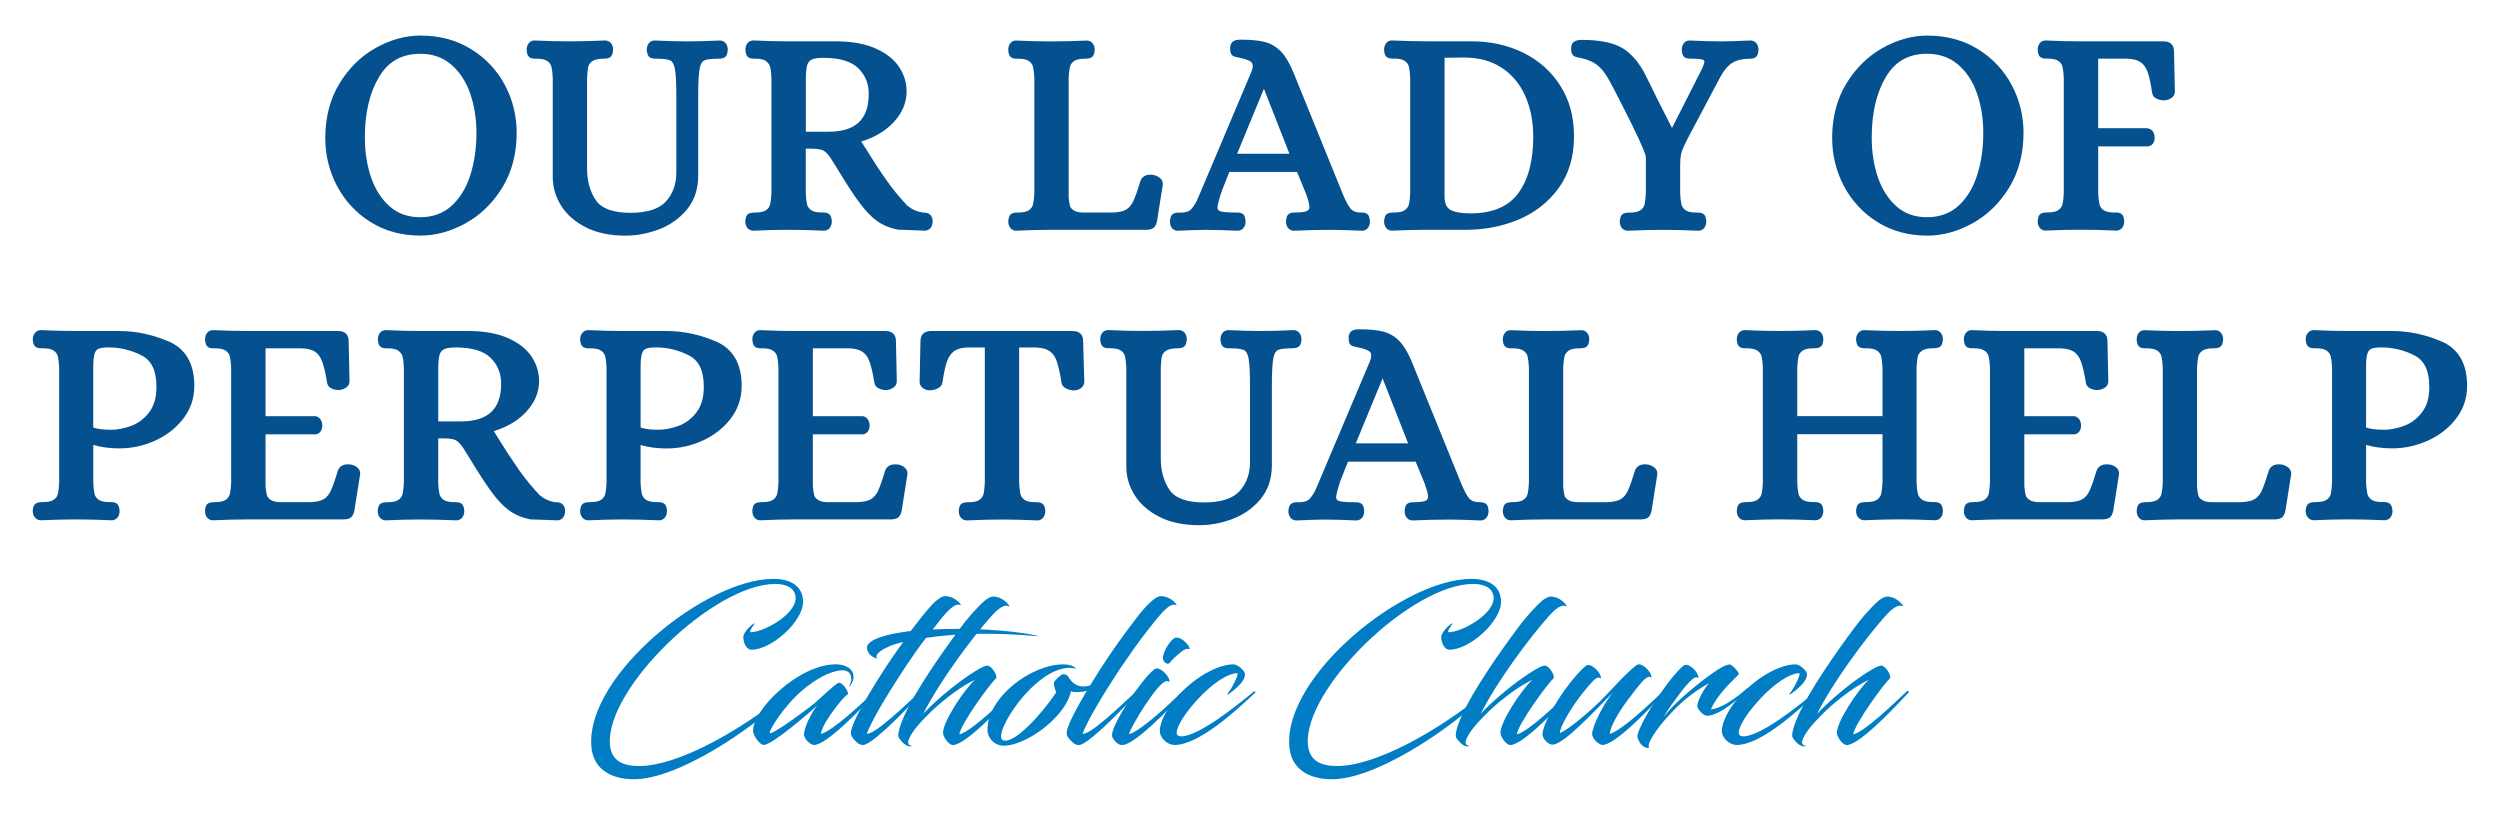 <?xml version="1.0" encoding="UTF-8"?>
<svg id="Layer_1" data-name="Layer 1" xmlns="http://www.w3.org/2000/svg" viewBox="0 0 658 214.48">
  <defs>
    <style>
      .cls-1 {
        fill: #055190;
      }

      .cls-2 {
        fill: #007dc4;
      }
    </style>
  </defs>
  <g>
    <path class="cls-1" d="M122.56,58.76c3.91-2.17,7.16-5.33,9.66-9.41,2.5-4.09,3.77-8.93,3.77-14.38,0-4.47-1.04-8.71-3.1-12.59-2.06-3.89-5.05-7.06-8.89-9.44-3.84-2.38-8.32-3.58-13.32-3.58-3.98,0-7.95,1.1-11.8,3.26-3.86,2.16-7.07,5.31-9.54,9.37-2.47,4.07-3.73,8.89-3.73,14.34,0,4.48,1.04,8.73,3.1,12.63,2.06,3.91,5.02,7.1,8.8,9.47,3.79,2.38,8.22,3.58,13.17,3.58,3.97,0,7.97-1.09,11.88-3.25ZM110.61,14.15c3.15,0,5.86.93,8.05,2.76,2.22,1.86,3.91,4.39,5.03,7.53,1.13,3.18,1.71,6.73,1.71,10.53,0,4.12-.56,7.93-1.68,11.32-1.09,3.33-2.77,6.02-4.97,7.98-2.16,1.92-4.9,2.9-8.15,2.9s-5.83-.94-7.97-2.79c-2.18-1.89-3.83-4.45-4.93-7.6-1.11-3.2-1.67-6.79-1.67-10.65,0-6.39,1.26-11.74,3.74-15.89,2.44-4.09,5.98-6.07,10.83-6.07Z"/>
    <path class="cls-1" d="M154.29,59.89c2.86,1.42,6.34,2.13,10.36,2.13,2.93,0,5.88-.55,8.76-1.65,2.93-1.1,5.41-2.86,7.37-5.21,1.99-2.39,2.99-5.41,2.99-8.98v-21.27c0-3.34.14-5.68.41-6.98.22-1.09.62-1.77,1.17-2.02.47-.21,1.54-.47,3.92-.47.69,0,1.2-.14,1.57-.42.42-.33.64-.91.71-1.93,0-.61-.16-1.15-.48-1.61-.26-.37-.76-.82-1.68-.82h0c-3.19.15-6.05.23-8.5.23s-5.27-.08-8.54-.23c-.89,0-1.39.44-1.65.82-.31.46-.47,1-.47,1.66.07.96.29,1.55.71,1.88.36.28.86.42,1.49.42h.46c2.17,0,3.16.28,3.61.52.54.29.93,1.04,1.14,2.21.25,1.37.37,3.79.37,7.19v20.05c0,3.04-.92,5.6-2.74,7.61-1.8,1.99-4.96,2.99-9.39,2.99s-7.53-1.1-9.02-3.26c-1.55-2.25-2.34-5.08-2.34-8.41v-23.76c.05-1.31.15-2.34.32-3.06.13-.57.49-1.05,1.09-1.45.63-.42,1.7-.64,3.16-.64.69,0,1.2-.14,1.57-.42.42-.33.64-.91.71-1.93,0-.61-.16-1.15-.48-1.61-.26-.37-.76-.82-1.68-.82h0c-3.18.15-6.38.23-9.49.23-2.76,0-5.77-.08-8.99-.23-.89,0-1.39.44-1.65.82-.31.46-.47,1-.47,1.66.06.95.26,1.52.63,1.85.35.31.86.46,1.57.46h.46c1.3,0,2.25.22,2.83.65.57.43.91.93,1.05,1.54.17.74.28,1.73.33,2.92v26c0,2.73.76,5.3,2.25,7.65,1.49,2.34,3.71,4.26,6.59,5.69h0Z"/>
    <path class="cls-1" d="M245,59.9c.31-.46.47-1,.47-1.61,0-.69-.18-1.25-.53-1.65-.35-.39-.83-.62-1.39-.67-.38-.02-.62-.04-.64-.03-1.5-.19-2.87-.81-4.12-1.83-2-2.1-3.88-4.39-5.57-6.81-1.71-2.44-3.65-5.42-5.77-8.85l-.76-1.21c3.48-1.07,6.31-2.74,8.41-4.96,2.34-2.47,3.52-5.24,3.52-8.22,0-2.27-.66-4.43-1.95-6.4-1.29-1.97-3.34-3.6-6.07-4.84-2.7-1.23-6.1-1.88-10.11-1.94h-13.11c-2.76,0-5.8-.08-9.07-.23-.89,0-1.39.44-1.65.82-.32.46-.48,1-.47,1.67.07.95.27,1.52.64,1.85.35.31.86.45,1.56.45h.46c1.29,0,2.24.23,2.81.68.58.46.93.97,1.06,1.56.17.71.28,1.72.32,2.96v30.16c-.05,1.22-.16,2.21-.33,2.95-.14.61-.48,1.12-1.05,1.54-.58.43-1.53.65-2.83.65-.87,0-1.46.11-1.84.33-.64.38-.78,1.25-.83,2.02,0,.61.16,1.16.48,1.61.26.37.76.82,1.68.82h0c3.31-.15,6.33-.23,8.96-.23,3.04,0,6.23.08,9.53.23.89,0,1.39-.44,1.65-.82.32-.46.48-1,.48-1.67-.07-.97-.29-1.55-.71-1.88-.37-.29-.86-.42-1.49-.42h-.46c-1.3,0-2.25-.22-2.83-.65-.57-.42-.91-.93-1.05-1.55-.17-.74-.28-1.73-.32-2.92v-11.67h1.46c1.97,0,2.86.29,3.27.54.61.37,1.28,1.1,1.96,2.15l1.37,2.2c2.64,4.36,4.73,7.57,6.21,9.51,1.47,1.99,2.98,3.55,4.47,4.62,1.53,1.1,3.39,1.88,5.52,2.3h.15c1.04.01,2.67.07,4.85.17l2.01.08c.89,0,1.39-.44,1.65-.82ZM228.65,24.75c0,6.67-3.47,9.92-10.6,9.92h-5.95v-13.88c0-1.69.13-2.94.38-3.73.22-.66.6-1.11,1.16-1.38.66-.31,1.68-.46,3.04-.46,4.29,0,7.4.93,9.23,2.75,1.85,1.85,2.75,4.07,2.75,6.79Z"/>
    <path class="cls-1" d="M270.87,55.29c-.58.43-1.53.65-2.83.65-.87,0-1.45.11-1.83.33-.65.39-.78,1.31-.83,2.02,0,.61.16,1.16.48,1.61h0c.37.54.91.82,1.6.82h0c3.36-.15,6.43-.23,9.11-.23h25c.88,0,1.51-.14,1.94-.43.48-.32.81-.89,1.01-1.81l1.53-9.64c.08-.72-.22-1.37-.83-1.82-.48-.37-1.02-.62-1.64-.75-2.2-.32-3.07.66-3.43,1.6-.75,2.5-1.39,4.31-1.9,5.38-.47.98-1.08,1.69-1.87,2.15-.81.47-2.05.73-3.66.77h-6.89c-1.46.05-2.53-.13-3.15-.53-.59-.38-.94-.76-1.05-1.15-.14-.55-.27-1.35-.36-2.29v-31.38c.05-1.22.16-2.21.33-2.95.14-.61.48-1.12,1.05-1.54.57-.43,1.52-.65,2.82-.65.81,0,1.38-.1,1.77-.32.7-.38.84-1.31.89-2.03,0-.61-.16-1.15-.48-1.61-.26-.37-.76-.82-1.68-.82h0c-3.24.15-6.43.23-9.49.23-2.71,0-5.75-.08-9.07-.23-.65,0-1.2.28-1.57.82-.32.46-.48,1-.47,1.66.06.95.26,1.52.64,1.85.35.31.86.45,1.56.45h.46c1.3,0,2.25.22,2.83.65.57.42.91.93,1.05,1.54.17.74.28,1.73.33,2.92v30.23c-.05,1.22-.16,2.21-.33,2.95-.14.61-.48,1.12-1.05,1.54Z"/>
    <path class="cls-1" d="M310.04,60.73h0c3.36-.15,5.76-.23,7.36-.23,2.26,0,4.97.08,8.31.23.89,0,1.39-.44,1.65-.82.32-.46.48-1,.48-1.67-.07-.95-.27-1.52-.64-1.85-.35-.31-.86-.45-1.56-.45h-.46c-2.53,0-3.62-.2-4.09-.37-.46-.17-.65-.46-.65-1.01,0-.27.11-1.09.88-3.51l.04-.14c.03-.12.11-.34.23-.67.16-.45.8-2.08,1.97-4.98h17.82l2.39,5.82c.72,2.04.87,2.94.87,3.33,0,.72-.32.96-.63,1.11-.42.19-1.33.42-3.34.42-.7,0-1.22.15-1.57.46-.37.33-.57.9-.63,1.9,0,.62.16,1.16.48,1.61.26.38.78.84,1.68.82,3.26-.15,6.43-.23,9.42-.23,2.28,0,5.09.08,8.39.23.9,0,1.39-.45,1.65-.82.32-.46.48-1,.48-1.67-.07-.95-.26-1.52-.64-1.85-.35-.31-.86-.45-1.56-.45h-.43c-1.19-.04-2.05-.44-2.62-1.22-.67-.9-1.38-2.31-2.12-4.18l-12.81-31.56c-1-2.42-2.1-4.25-3.28-5.46-1.22-1.24-2.66-2.08-4.28-2.49-1.55-.39-3.66-.59-6.25-.59-.86,0-1.5.13-1.96.42-.39.24-.85.76-.85,1.86,0,1,.19,1.58.61,1.9.22.17.63.37,1.9.59,1.18.24,2.1.54,2.75.91.48.27.69.68.69,1.33,0,.25-.07.72-.4,1.54l-13.34,31.56-.87,2.02c-.4.91-.93,1.74-1.58,2.46-.56.62-1.5.93-2.8.93h-.68c-.49,0-.93.11-1.31.34-.65.39-.78,1.31-.82,2.02,0,.62.16,1.16.48,1.61.26.37.76.82,1.68.82ZM325.61,40.46l7.05-17.1,6.72,17.1h-13.77Z"/>
    <path class="cls-1" d="M370.83,53.74c-.14.61-.48,1.12-1.05,1.54-.58.43-1.53.65-2.83.65-.87,0-1.45.11-1.83.33-.65.39-.78,1.31-.83,2.02,0,.62.16,1.16.48,1.61.37.53.91.82,1.6.82h0c3.37-.15,6.41-.23,9.04-.23h10.52c4.86,0,9.48-.9,13.75-2.69,4.3-1.8,7.84-4.57,10.53-8.25,2.7-3.7,4.07-8.27,4.07-13.6s-1.21-9.6-3.59-13.36c-2.38-3.76-5.66-6.68-9.76-8.7-4.08-2-8.67-3.01-13.63-3.01h-11.89c-2.71,0-5.75-.08-9.07-.23-.66,0-1.2.28-1.57.82-.32.46-.48,1-.48,1.66.07.95.26,1.52.64,1.85.35.31.86.45,1.57.45h.46c1.3,0,2.25.22,2.83.65.57.42.91.93,1.05,1.54.17.74.28,1.73.33,2.92v30.23c-.05,1.22-.16,2.21-.33,2.95ZM380.21,51.74V15.21l5.19-.07c3.75,0,7.02.88,9.73,2.62,2.71,1.74,4.81,4.21,6.24,7.34,1.45,3.17,2.18,6.82,2.18,10.85,0,6.41-1.35,11.45-4,14.99-2.6,3.47-6.8,5.22-12.47,5.22-2.54,0-4.37-.33-5.44-.99-.96-.59-1.43-1.72-1.43-3.44Z"/>
    <path class="cls-1" d="M462.2,14.99c.37-.33.56-.9.63-1.9,0-.61-.16-1.15-.48-1.61-.26-.37-.76-.82-1.68-.82h0c-3.19.15-5.77.23-7.67.23-2.25,0-5.04-.08-8.31-.23-.65,0-1.2.28-1.57.82-.32.46-.48,1-.48,1.66.07.95.26,1.52.64,1.85.35.3.86.45,1.56.45h.46c1.67,0,2.47.15,2.86.27.4.13.43.3.43.5,0,.16-.06.66-.61,1.87l-7.91,15.61c-.82-1.57-2.11-4.12-3.85-7.6-1.57-3.24-2.75-5.62-3.61-7.29-1.85-3.22-4.01-5.44-6.43-6.59-2.38-1.14-5.69-1.71-9.85-1.71-.86,0-1.5.14-1.95.42-.39.24-.86.76-.86,1.86,0,.64.09,1.12.29,1.47.24.44.69.72,1.32.83.38.07.68.13.91.19,1.66.33,3.07.92,4.2,1.74,1.12.82,2.18,2.11,3.14,3.84,1.57,2.85,3.63,6.85,6.12,11.9,3.33,6.77,3.69,8.23,3.69,8.55v9.5c-.05,1.22-.16,2.21-.32,2.95-.14.62-.48,1.12-1.05,1.55-.58.43-1.53.65-2.83.65-.8,0-1.37.1-1.78.32-.7.38-.84,1.31-.89,2.03,0,.62.16,1.16.48,1.61.26.37.76.82,1.68.82h0c3.31-.15,6.48-.23,9.42-.23,2.79,0,5.85.08,9.15.23.66,0,1.2-.28,1.57-.82.31-.46.47-1,.47-1.66-.07-.95-.26-1.52-.64-1.85-.35-.31-.86-.45-1.56-.45h-.46c-1.3,0-2.25-.22-2.83-.65-.57-.42-.91-.93-1.05-1.54-.17-.74-.28-1.73-.33-2.92v-7.4c0-1.06.07-1.97.21-2.71.14-.72.43-1.53.86-2.41.45-.93.76-1.55.9-1.84l8.61-16.23c.94-1.75,2.01-3,3.17-3.72,1.14-.71,2.7-1.07,4.63-1.07.7,0,1.21-.15,1.57-.46Z"/>
    <path class="cls-1" d="M494.12,58.44c3.79,2.38,8.22,3.58,13.17,3.58,3.97,0,7.97-1.09,11.88-3.25,3.91-2.16,7.16-5.33,9.65-9.41,2.5-4.09,3.77-8.93,3.77-14.38,0-4.47-1.04-8.71-3.1-12.59-2.07-3.89-5.05-7.06-8.88-9.44-3.84-2.38-8.32-3.58-13.32-3.58-3.98,0-7.95,1.1-11.8,3.26-3.86,2.16-7.06,5.31-9.54,9.37-2.48,4.07-3.73,8.89-3.73,14.34,0,4.47,1.04,8.72,3.1,12.63,2.06,3.91,5.02,7.1,8.8,9.47ZM492.64,36.11c0-6.39,1.26-11.74,3.74-15.89,2.44-4.09,5.98-6.07,10.83-6.07,3.15,0,5.86.93,8.05,2.76,2.22,1.86,3.91,4.39,5.03,7.53,1.13,3.18,1.71,6.73,1.71,10.53,0,4.12-.56,7.92-1.68,11.32-1.09,3.33-2.77,6.02-4.97,7.98-2.16,1.92-4.9,2.9-8.15,2.9s-5.83-.94-7.97-2.79c-2.17-1.89-3.83-4.45-4.93-7.6-1.11-3.21-1.67-6.8-1.67-10.65Z"/>
    <path class="cls-1" d="M556.92,55.94h-.46c-1.3,0-2.25-.22-2.83-.65-.57-.42-.91-.93-1.05-1.55-.17-.74-.28-1.73-.33-2.92v-12.28h12.89c.65,0,1.2-.28,1.54-.79.29-.43.43-.93.43-1.49,0-.6-.14-1.13-.42-1.58-.32-.52-.83-.84-1.56-.93h-12.89V15.44h7.53c1.57.05,2.79.35,3.6.9.8.54,1.42,1.4,1.85,2.53.46,1.25.87,3.11,1.21,5.5.06.5.32,1.19,1.23,1.62,1.06.5,2.44.67,3.73-.11.86-.53,1.04-1.24,1.04-1.76l-.23-10.66c0-1.64-1-2.58-2.74-2.58h-22.03c-2.76,0-5.8-.08-9.07-.23-.65,0-1.2.28-1.57.82-.32.46-.48,1-.47,1.66.06.95.26,1.52.64,1.85.35.3.86.45,1.56.45h.46c1.3,0,2.25.22,2.83.65.57.42.91.93,1.05,1.54.17.74.28,1.74.33,2.92v30.23c-.05,1.22-.16,2.21-.33,2.95-.14.61-.48,1.12-1.05,1.54-.58.43-1.53.65-2.83.65-.87,0-1.45.11-1.83.33-.65.39-.78,1.31-.83,2.02,0,.61.16,1.16.48,1.61h0c.37.54.92.82,1.6.82h0c3.31-.15,6.38-.23,9.11-.23,2.99,0,6.16.08,9.46.23.89,0,1.39-.45,1.65-.82.32-.46.48-1,.48-1.67-.07-.97-.29-1.54-.71-1.87-.36-.28-.86-.43-1.49-.43Z"/>
    <path class="cls-1" d="M44.49,89.93c-4.22-1.86-8.65-2.81-13.15-2.81h-11.44c-2.81,0-5.88-.08-9.15-.23-.64,0-1.19.27-1.59.79-.36.46-.54,1.02-.54,1.69.06.95.29,1.55.71,1.88.37.29.88.42,1.57.42h.46c1.3,0,2.25.22,2.83.65.57.43.91.93,1.05,1.54.17.74.28,1.73.33,2.92v30.23c-.05,1.22-.16,2.21-.33,2.95-.14.61-.48,1.12-1.05,1.54-.58.43-1.53.65-2.83.65-.86,0-1.45.1-1.85.32-.71.38-.85,1.32-.89,2.04,0,.63.18,1.18.54,1.64h0c.4.52.95.79,1.62.79h0c3.29-.15,6.33-.23,9.04-.23,3.06,0,6.25.08,9.53.23.89,0,1.39-.44,1.65-.82.32-.46.48-1,.48-1.67-.07-.95-.29-1.55-.71-1.88-.37-.29-.88-.42-1.57-.42h-.46c-1.3,0-2.25-.22-2.82-.65-.57-.42-.91-.93-1.05-1.55-.17-.74-.28-1.73-.32-2.92v-9.93c2.02.61,4.33.92,6.87.92,3.25,0,6.42-.69,9.42-2.05,3.02-1.37,5.52-3.32,7.41-5.79,1.93-2.51,2.9-5.41,2.9-8.61,0-5.79-2.24-9.71-6.66-11.67ZM24.55,96.56c0-1.63.13-2.83.38-3.57.21-.61.53-1,.99-1.19.56-.24,1.46-.36,2.68-.36,3.06,0,6,.72,8.72,2.13,2.6,1.35,3.86,4.04,3.86,8.25,0,2.77-.64,5.01-1.9,6.67-1.28,1.68-2.85,2.88-4.66,3.56-1.87.7-3.69,1.06-5.42,1.06-1.99,0-3.55-.2-4.66-.59v-15.96Z"/>
    <path class="cls-1" d="M92.34,122.27c-2.19-.32-3.06.66-3.42,1.6-.74,2.48-1.38,4.29-1.9,5.38-.47.98-1.08,1.69-1.87,2.15-.8.47-2.04.73-3.66.77h-7.04c-1.45.05-2.51-.14-3.14-.56-.6-.4-.95-.82-1.06-1.26-.15-.61-.27-1.43-.36-2.38v-13.65h13.04c.6,0,1.12-.28,1.47-.79.28-.43.43-.93.43-1.49,0-.6-.14-1.13-.42-1.58-.32-.52-.8-.84-1.37-.92h-13.15v-17.86h9.44c1.57.05,2.78.35,3.6.9.81.55,1.42,1.38,1.85,2.53.47,1.26.9,3.12,1.29,5.5.05.5.3,1.19,1.17,1.62,1.02.51,2.43.67,3.7-.11.87-.53,1.05-1.24,1.05-1.76l-.23-10.66c0-1.64-1-2.58-2.74-2.58h-23.94c-2.71,0-5.75-.08-9.07-.23-.66,0-1.2.28-1.57.82-.32.46-.48,1-.47,1.67.07.95.27,1.52.64,1.85.35.31.86.45,1.56.45h.46c1.3,0,2.25.22,2.83.65.57.42.91.93,1.05,1.54.17.74.28,1.73.33,2.92v30.23c-.05,1.22-.16,2.21-.33,2.95-.14.61-.48,1.12-1.05,1.54-.58.43-1.53.65-2.83.65-.87,0-1.46.11-1.84.33-.64.38-.78,1.25-.83,2.02,0,.61.16,1.16.48,1.61h0c.37.54.92.82,1.6.82h0c3.34-.15,6.41-.23,9.11-.23h25.15c.88,0,1.5-.14,1.95-.43.47-.32.8-.89,1.01-1.81l1.53-9.64c.08-.71-.2-1.36-.77-1.81-.47-.38-1.02-.63-1.7-.77Z"/>
    <path class="cls-1" d="M146.82,132.21c-.38-.02-.62-.04-.64-.03-1.48-.18-2.89-.82-4.12-1.83-2-2.1-3.87-4.39-5.57-6.81-1.7-2.43-3.64-5.4-5.77-8.85l-.76-1.21c3.48-1.07,6.31-2.74,8.41-4.96,2.34-2.47,3.52-5.24,3.52-8.22,0-2.27-.66-4.43-1.95-6.4-1.29-1.97-3.34-3.6-6.07-4.84-2.7-1.23-6.1-1.88-10.11-1.94h-13.11c-2.76,0-5.8-.08-9.07-.23-.89,0-1.39.44-1.65.82-.32.46-.48,1-.48,1.67.07.95.27,1.52.64,1.85.35.31.86.45,1.56.45h.46c1.29,0,2.24.23,2.81.68.58.46.93.97,1.06,1.56.17.71.28,1.72.32,2.96v30.16c-.05,1.22-.16,2.21-.33,2.95-.14.61-.48,1.12-1.05,1.54-.58.43-1.53.65-2.83.65-.87,0-1.46.11-1.84.33-.64.38-.77,1.25-.83,2.02,0,.61.16,1.16.48,1.61h0c.26.37.76.82,1.68.82h0c3.29-.15,6.31-.23,8.96-.23,3.06,0,6.25.08,9.53.23.89,0,1.39-.44,1.65-.82.32-.46.48-1,.48-1.67-.07-.97-.29-1.54-.71-1.88-.37-.29-.86-.42-1.49-.42h-.46c-1.3,0-2.25-.22-2.83-.65-.57-.42-.91-.93-1.05-1.54-.17-.74-.28-1.73-.32-2.92v-11.67h1.46c1.96,0,2.86.29,3.27.54.61.37,1.28,1.1,1.96,2.15l1.37,2.2c2.64,4.37,4.73,7.57,6.21,9.51,1.47,1.99,2.97,3.55,4.47,4.62,1.53,1.1,3.39,1.88,5.52,2.3h.15c1.04.01,2.67.07,4.85.17l2.01.08c.89,0,1.39-.44,1.65-.82.31-.46.47-1,.47-1.61,0-.69-.18-1.25-.53-1.65-.35-.39-.83-.62-1.39-.67ZM115.35,97.02c0-1.69.13-2.94.38-3.73.21-.66.6-1.11,1.16-1.38.66-.31,1.68-.46,3.04-.46,4.29,0,7.4.93,9.22,2.75,1.85,1.85,2.75,4.07,2.75,6.79,0,6.67-3.47,9.92-10.6,9.92h-5.95v-13.88Z"/>
    <path class="cls-1" d="M188.55,89.93c-4.22-1.86-8.65-2.81-13.15-2.81h-11.43c-2.81,0-5.88-.08-9.15-.23-.64,0-1.19.27-1.59.79-.36.47-.54,1.02-.54,1.7.07.97.29,1.55.71,1.88.37.29.88.42,1.57.42h.46c1.3,0,2.25.22,2.83.65.57.42.91.93,1.05,1.54.17.74.28,1.73.33,2.92v30.23c-.05,1.22-.16,2.21-.33,2.95-.14.61-.48,1.12-1.05,1.54-.58.43-1.53.65-2.83.65-.86,0-1.45.1-1.85.32-.7.38-.85,1.32-.89,2.04,0,.62.18,1.18.54,1.64.4.52.94.79,1.62.79h0c3.29-.15,6.33-.23,9.04-.23,3.06,0,6.25.08,9.53.23.89,0,1.39-.44,1.65-.82.32-.46.48-1,.48-1.67-.07-.97-.29-1.54-.71-1.88-.37-.29-.88-.42-1.57-.42h-.46c-1.3,0-2.25-.22-2.83-.65-.57-.42-.91-.93-1.05-1.54-.17-.74-.28-1.73-.33-2.92v-9.93c2.02.61,4.33.92,6.87.92,3.25,0,6.42-.69,9.42-2.05,3.03-1.37,5.52-3.32,7.42-5.79,1.92-2.51,2.9-5.41,2.9-8.61,0-5.79-2.24-9.72-6.66-11.67ZM168.61,96.56c0-1.64.13-2.84.38-3.57.21-.6.53-.99.99-1.19.57-.24,1.47-.36,2.68-.36,3.06,0,6,.72,8.72,2.13,2.6,1.35,3.86,4.04,3.86,8.25,0,2.77-.64,5.01-1.9,6.67-1.28,1.68-2.85,2.88-4.66,3.56-1.87.7-3.69,1.06-5.41,1.06-1.99,0-3.56-.2-4.66-.59v-15.96Z"/>
    <path class="cls-1" d="M236.39,122.27c-2.2-.32-3.06.66-3.42,1.6-.74,2.48-1.38,4.29-1.9,5.38-.47.98-1.08,1.69-1.87,2.15-.8.47-2.04.73-3.66.77h-7.04c-1.46.05-2.51-.14-3.14-.56-.6-.4-.95-.82-1.06-1.26-.15-.61-.27-1.43-.36-2.38v-13.65h13.04c.6,0,1.12-.28,1.47-.79.28-.43.43-.93.43-1.49,0-.6-.14-1.13-.42-1.58-.32-.52-.8-.84-1.37-.92h-13.15v-17.86h9.44c1.57.05,2.78.35,3.6.9.81.55,1.42,1.38,1.85,2.53.47,1.26.9,3.12,1.29,5.5.05.5.3,1.19,1.17,1.62,1.02.51,2.43.67,3.7-.11.87-.53,1.05-1.24,1.05-1.76l-.23-10.66c0-1.64-1-2.58-2.74-2.58h-23.94c-2.71,0-5.75-.08-9.07-.23-.66,0-1.2.28-1.57.82-.32.46-.48,1-.47,1.67.07.95.26,1.52.64,1.85.35.3.86.45,1.56.45h.46c1.3,0,2.25.22,2.83.65.57.42.91.93,1.05,1.54.17.74.28,1.73.33,2.92v30.23c-.05,1.22-.16,2.21-.33,2.95-.14.61-.48,1.12-1.05,1.54-.58.43-1.53.65-2.83.65-.87,0-1.46.11-1.84.33-.64.38-.78,1.25-.83,2.02,0,.61.16,1.16.48,1.61h0c.37.54.92.82,1.6.82h0c3.34-.15,6.41-.23,9.11-.23h25.15c.88,0,1.5-.14,1.95-.43.47-.32.8-.89,1.01-1.81l1.53-9.64c.08-.71-.2-1.36-.77-1.81-.47-.38-1.02-.63-1.7-.77Z"/>
    <path class="cls-1" d="M282.36,87.12h-37.28c-1.79,0-2.81.94-2.81,2.57l-.23,10.76c0,.7.31,1.29.88,1.71,1.11.81,2.55.67,3.77.12,1.01-.46,1.29-1.12,1.35-1.57.35-2.42.76-4.31,1.22-5.61.43-1.19,1.06-2.1,1.87-2.69.81-.59,2.02-.91,3.56-.96h4.51v35.58c-.05,1.22-.16,2.21-.32,2.95-.14.62-.49,1.12-1.05,1.55-.58.43-1.53.65-2.83.65-.86,0-1.44.11-1.84.34-.64.39-.78,1.31-.82,2.02,0,.61.16,1.16.48,1.61.26.37.76.82,1.68.82h0c3.29-.15,6.49-.23,9.49-.23,2.71,0,5.72.08,9,.23.89,0,1.39-.44,1.65-.82.32-.46.48-1,.48-1.67-.07-.95-.29-1.55-.72-1.88-.36-.28-.86-.42-1.49-.42h-.46c-1.3,0-2.26-.22-2.83-.65-.57-.43-.91-.93-1.05-1.54-.17-.74-.28-1.73-.33-2.92v-35.61h4.41c1.57.05,2.79.37,3.62.97.84.6,1.45,1.46,1.86,2.64.44,1.26.86,3.17,1.26,5.64.06.46.33,1.12,1.3,1.58,1.17.56,2.6.7,3.76-.1.62-.42.94-1.02.94-1.75l-.31-10.73c0-1.64-1-2.58-2.74-2.58Z"/>
    <path class="cls-1" d="M341.84,91.25c.41-.32.63-.92.71-1.93,0-.61-.16-1.15-.48-1.61-.26-.37-.76-.82-1.68-.82h0c-3.18.15-6.04.23-8.5.23s-5.27-.08-8.54-.23c-.9,0-1.39.45-1.65.82-.32.46-.48,1-.48,1.66.07.96.29,1.55.71,1.88.37.29.86.42,1.49.42h.46c2.18,0,3.17.28,3.61.52.54.29.93,1.04,1.14,2.21.25,1.37.37,3.79.37,7.19v20.05c0,3.05-.92,5.61-2.74,7.61-1.8,1.99-4.95,2.99-9.39,2.99s-7.53-1.1-9.02-3.26c-1.55-2.25-2.34-5.08-2.34-8.41v-23.76c.05-1.32.15-2.34.32-3.06.13-.57.49-1.05,1.09-1.45.63-.42,1.7-.64,3.16-.64.69,0,1.2-.14,1.57-.43.42-.33.63-.91.71-1.93,0-.61-.16-1.15-.48-1.61-.26-.37-.76-.82-1.68-.82h0c-3.19.15-6.38.23-9.49.23-2.76,0-5.78-.08-9-.23-.89,0-1.39.44-1.65.82-.32.46-.48,1-.48,1.66.06.95.26,1.52.64,1.85.35.3.86.45,1.56.45h.46c1.3,0,2.25.22,2.83.65.57.42.91.93,1.05,1.54.17.74.28,1.73.32,2.92v26c0,2.73.76,5.3,2.25,7.65,1.49,2.34,3.71,4.25,6.59,5.69,2.86,1.42,6.34,2.13,10.36,2.13,2.93,0,5.88-.55,8.77-1.65,2.92-1.11,5.4-2.86,7.36-5.21,1.99-2.39,2.99-5.41,2.99-8.98v-21.27c0-3.34.14-5.68.41-6.98.23-1.09.62-1.77,1.17-2.02.47-.21,1.54-.47,3.92-.47.69,0,1.2-.14,1.57-.43Z"/>
    <path class="cls-1" d="M389.56,132.17h-.43c-1.19-.04-2.05-.44-2.62-1.22-.67-.9-1.38-2.31-2.12-4.18l-12.81-31.56c-1-2.42-2.1-4.25-3.28-5.46-1.22-1.24-2.66-2.08-4.28-2.49-1.55-.39-3.65-.59-6.25-.59-.86,0-1.5.13-1.96.42-.39.24-.85.76-.85,1.86,0,.67.07,1.49.61,1.9.22.17.63.37,1.9.59,1.18.24,2.1.54,2.75.91.48.27.69.68.69,1.33,0,.25-.07.71-.4,1.54l-13.34,31.56-.87,2.02c-.4.91-.93,1.74-1.58,2.46-.56.62-1.5.93-2.8.93h-.68c-.49,0-.93.11-1.31.34-.65.39-.78,1.31-.82,2.02,0,.61.16,1.16.47,1.61h0c.26.38.76.82,1.68.82h0c3.29-.15,5.76-.23,7.36-.23,2.25,0,5.03.08,8.31.23.89,0,1.39-.45,1.65-.82.32-.46.48-1,.48-1.67-.07-.95-.26-1.51-.64-1.85-.35-.3-.86-.45-1.56-.45h-.46c-2.53,0-3.62-.2-4.08-.37-.46-.17-.65-.46-.65-1.01,0-.27.11-1.09.88-3.51l.03-.14c.03-.12.11-.34.23-.67.16-.46.82-2.14,1.97-4.98h17.82l2.39,5.82c.72,2.04.87,2.94.87,3.33,0,.72-.32.96-.63,1.11-.42.19-1.33.42-3.34.42-.7,0-1.21.15-1.57.46-.37.33-.57.9-.63,1.9,0,.61.16,1.16.48,1.61.26.37.75.82,1.68.82h0c3.24-.15,6.41-.23,9.42-.23,2.3,0,5.11.08,8.39.23.9,0,1.39-.45,1.65-.82.32-.46.48-1,.48-1.67-.07-.95-.26-1.52-.64-1.85-.35-.3-.86-.45-1.56-.45ZM370.62,116.69h-13.77l7.05-17.1,6.72,17.1Z"/>
    <path class="cls-1" d="M435.38,123.02c-.48-.37-1.01-.62-1.64-.75-2.21-.32-3.07.66-3.43,1.6-.75,2.5-1.39,4.31-1.9,5.38-.47.98-1.08,1.69-1.87,2.15-.81.47-2.05.73-3.66.77h-6.89c-1.46.05-2.53-.13-3.15-.53-.59-.38-.94-.76-1.05-1.15-.14-.55-.26-1.35-.36-2.29v-31.38c.05-1.22.16-2.21.33-2.95.14-.61.48-1.12,1.05-1.54.57-.43,1.52-.65,2.83-.65.81,0,1.37-.1,1.77-.32.7-.38.84-1.31.89-2.03,0-.61-.16-1.15-.48-1.61-.26-.37-.76-.82-1.68-.82h0c-3.24.15-6.43.23-9.49.23-2.71,0-5.75-.08-9.07-.23-.65,0-1.2.28-1.57.82-.32.46-.48,1-.48,1.66.07.95.26,1.52.64,1.85.35.31.86.45,1.57.45h.46c1.3,0,2.25.22,2.83.65.57.42.91.93,1.05,1.54.17.74.28,1.73.33,2.92v30.23c-.05,1.22-.16,2.21-.33,2.95-.14.61-.48,1.12-1.05,1.54-.58.43-1.53.65-2.83.65-.87,0-1.45.11-1.83.33-.65.39-.78,1.31-.83,2.02,0,.61.16,1.16.48,1.61h0c.37.54.92.82,1.6.82h0c3.34-.15,6.41-.23,9.11-.23h25c.88,0,1.51-.14,1.94-.43.48-.32.81-.89,1.01-1.81l1.53-9.64c.08-.72-.22-1.37-.83-1.82Z"/>
    <path class="cls-1" d="M504.76,93.87c.14-.61.49-1.11,1.08-1.54.6-.44,1.56-.66,2.87-.66.81,0,1.38-.1,1.77-.32.7-.38.84-1.31.89-2.03,0-.61-.16-1.15-.48-1.61-.26-.37-.76-.82-1.68-.82h0c-3.18.15-6.22.23-9.03.23-3.06,0-6.26-.08-9.53-.23-.64,0-1.19.27-1.59.79-.36.46-.54,1.02-.54,1.69.06.96.29,1.55.71,1.88.37.29.88.42,1.57.42h.46c1.3,0,2.25.22,2.83.65.57.42.91.93,1.05,1.54.17.74.28,1.73.33,2.92v12.74h-22.43v-12.71c.05-1.21.15-2.2.32-2.95.14-.61.48-1.12,1.05-1.54.57-.43,1.52-.65,2.83-.65.88,0,1.45-.1,1.83-.33.64-.38.78-1.25.83-2.02,0-.61-.16-1.15-.48-1.61-.26-.37-.76-.82-1.68-.82h0c-3.24.15-6.43.23-9.49.23-2.71,0-5.72-.08-9-.23-.89,0-1.39.45-1.65.82-.32.46-.48,1-.48,1.66.07.95.26,1.52.64,1.85.35.31.86.45,1.56.45h.46c1.3,0,2.25.22,2.83.65.57.42.91.93,1.05,1.54.17.74.28,1.73.33,2.92v30.23c-.05,1.22-.16,2.21-.33,2.95-.14.61-.48,1.12-1.05,1.54-.58.43-1.53.65-2.83.65-.87,0-1.45.11-1.83.33-.65.39-.78,1.31-.83,2.02,0,.61.16,1.16.48,1.61.26.37.75.82,1.68.82h0c3.29-.15,6.33-.23,9.04-.23,3.01,0,6.18.08,9.45.23.89,0,1.39-.44,1.65-.82.32-.46.48-1,.48-1.67-.07-.95-.26-1.52-.64-1.85-.35-.3-.86-.45-1.56-.45h-.46c-1.3,0-2.25-.22-2.83-.65-.57-.43-.91-.93-1.05-1.55-.17-.74-.28-1.73-.32-2.92v-12.74h22.43v12.71c-.05,1.22-.16,2.21-.33,2.95-.14.61-.48,1.12-1.05,1.55-.58.43-1.53.65-2.83.65-.86,0-1.45.1-1.85.32-.71.38-.85,1.32-.89,2.04,0,.63.18,1.18.54,1.64.4.51.95.79,1.62.79h0c3.29-.15,6.46-.23,9.42-.23,2.81,0,5.87.08,9.15.23.89,0,1.39-.44,1.65-.82.32-.46.48-1,.48-1.67-.07-.95-.29-1.55-.71-1.88-.37-.28-.86-.42-1.49-.42h-.46c-1.31,0-2.27-.22-2.87-.66-.59-.42-.94-.93-1.08-1.54-.17-.74-.28-1.73-.33-2.92v-30.24c.05-1.22.16-2.21.33-2.95Z"/>
    <path class="cls-1" d="M555.25,122.27c-2.19-.32-3.06.66-3.42,1.6-.75,2.49-1.39,4.3-1.9,5.38-.47.99-1.09,1.69-1.87,2.15-.81.47-2.05.73-3.66.77h-7.04c-1.45.05-2.51-.14-3.14-.56-.6-.4-.95-.82-1.06-1.26-.15-.61-.27-1.43-.36-2.38v-13.65h13.04c.6,0,1.12-.28,1.47-.8.28-.43.43-.93.43-1.48,0-.59-.14-1.12-.42-1.58-.32-.52-.8-.83-1.37-.92h-13.15v-17.86h9.44c1.58.05,2.79.35,3.6.9.8.54,1.43,1.4,1.85,2.53.46,1.24.9,3.1,1.29,5.5.05.5.3,1.18,1.17,1.62,1.02.51,2.41.68,3.71-.11.87-.53,1.05-1.24,1.05-1.76l-.23-10.66c0-1.64-1-2.58-2.74-2.58h-23.94c-2.71,0-5.75-.08-9.07-.23-.66,0-1.2.28-1.57.82-.32.46-.48,1-.48,1.66.07.95.26,1.52.64,1.85.35.31.86.45,1.57.45h.46c1.3,0,2.25.22,2.83.65.57.42.91.93,1.05,1.54.17.74.28,1.73.33,2.92v30.23c-.05,1.22-.16,2.21-.33,2.95-.14.61-.48,1.12-1.05,1.54-.58.43-1.53.65-2.83.65-.87,0-1.45.11-1.83.33-.65.39-.78,1.31-.83,2.02,0,.61.16,1.16.48,1.61.37.54.91.82,1.6.82h0c3.34-.15,6.41-.23,9.11-.23h25.16c.88,0,1.5-.14,1.95-.43.47-.32.8-.89,1.01-1.81l1.53-9.64c.08-.71-.2-1.35-.77-1.81-.47-.38-1.02-.63-1.7-.77Z"/>
    <path class="cls-1" d="M602.21,123.02c-.48-.37-1.01-.62-1.64-.75-2.19-.32-3.07.66-3.43,1.6-.75,2.5-1.39,4.31-1.9,5.38-.47.98-1.08,1.69-1.87,2.15-.81.47-2.05.73-3.66.77h-6.89c-1.46.05-2.53-.13-3.15-.53-.59-.38-.95-.76-1.05-1.15-.14-.55-.26-1.35-.36-2.29v-31.38c.05-1.22.16-2.21.33-2.95.14-.61.48-1.12,1.05-1.54.57-.43,1.52-.65,2.83-.65.81,0,1.38-.1,1.77-.32.7-.38.84-1.32.89-2.03,0-.61-.16-1.15-.48-1.61-.26-.37-.76-.82-1.68-.82h0c-3.24.15-6.43.23-9.49.23-2.71,0-5.75-.08-9.07-.23-.65,0-1.2.28-1.57.82-.32.46-.48,1-.47,1.66.06.95.26,1.52.64,1.85.35.31.86.45,1.56.45h.46c1.3,0,2.25.22,2.83.65.57.42.91.93,1.05,1.54.17.74.28,1.73.33,2.92v30.23c-.05,1.22-.16,2.21-.33,2.95-.14.61-.48,1.12-1.05,1.54-.58.43-1.53.65-2.83.65-.87,0-1.45.11-1.83.33-.65.39-.78,1.31-.83,2.02,0,.61.16,1.16.48,1.61h0c.37.54.92.82,1.6.82h0c3.34-.15,6.41-.23,9.11-.23h25c.88,0,1.51-.14,1.94-.43.48-.32.81-.89,1.01-1.81l1.53-9.64c.08-.72-.22-1.37-.83-1.82Z"/>
    <path class="cls-1" d="M642.71,89.93c-4.22-1.86-8.65-2.81-13.15-2.81h-11.44c-2.81,0-5.88-.08-9.15-.23-.64,0-1.19.27-1.59.79-.35.46-.53,1.02-.53,1.69.07.97.29,1.55.71,1.88.37.29.88.42,1.57.42h.46c1.3,0,2.25.22,2.83.65.57.42.91.93,1.05,1.54.17.74.28,1.73.33,2.92v30.23c-.05,1.22-.16,2.21-.33,2.95-.14.61-.48,1.12-1.05,1.54-.58.43-1.53.65-2.83.65-.85,0-1.44.1-1.85.32-.7.38-.84,1.32-.89,2.03,0,.63.18,1.18.54,1.64h0c.4.52.95.79,1.62.79h0c3.29-.15,6.33-.23,9.04-.23,3.06,0,6.25.08,9.53.23.89,0,1.39-.44,1.65-.82.32-.46.48-1,.47-1.67-.07-.95-.29-1.55-.71-1.88-.37-.29-.88-.43-1.57-.43h-.46c-1.3,0-2.25-.22-2.83-.65-.57-.42-.91-.93-1.05-1.54-.17-.74-.28-1.73-.33-2.92v-9.93c2.03.61,4.33.92,6.87.92,3.25,0,6.42-.69,9.42-2.05,3.02-1.37,5.52-3.32,7.41-5.79,1.93-2.51,2.9-5.41,2.9-8.61,0-5.79-2.24-9.71-6.66-11.67ZM639.4,101.82c0,2.76-.64,5.01-1.91,6.67-1.28,1.68-2.84,2.88-4.66,3.56-1.87.7-3.69,1.06-5.42,1.06-1.99,0-3.55-.2-4.66-.59v-15.96c0-1.63.13-2.83.38-3.57.21-.6.53-.99.99-1.19.57-.24,1.47-.36,2.68-.36,3.06,0,6,.72,8.73,2.13,2.6,1.35,3.86,4.04,3.86,8.25Z"/>
  </g>
  <g>
    <path class="cls-2" d="M197.85,171.01c-1.37,0-2.22-1.74-2.22-3.38,0-1.27,2.48-3.59,3.01-3.59.11,0-1.48,1.95-1.16,2.37,3.59,0,11.93-4.7,11.93-8.97,0-2.38-2.06-3.75-5.33-3.75-16.26,0-44.71,27.56-43.55,42.28.37,4.44,3.64,5.65,7.71,5.65,9.93,0,26.08-8.92,38.59-19.06.05-.05.63.21.42.32-9.29,9.08-29.19,22.49-40.76,22.22-5.65-.11-10.56-2.59-10.87-9.03-1.06-18.48,30.14-43.71,47.93-43.71,4.59,0,7.81,1.95,7.81,6.02,0,5.28-8.34,12.62-13.51,12.62Z"/>
    <path class="cls-2" d="M215.1,185.63c-1.58,1.59-11.88,10.45-14.1,10.45-.11,0-.37-.11-.48-.16-.95-.48-2.32-2.48-2.32-3.54,0-5.75,12.09-17.53,21.8-17.53,2.01,0,4.65.84,4.65,3.33,0,.9-.48,1.8-1.01,2.48-.1.05-.21,0-.16-.05.26-.48.58-1.11.58-1.9,0-1.58-1-2.38-2.59-2.27-3.06.16-6.91,2.38-10.34,5.28-5.02,4.28-8.97,10.93-8.5,11.19.1.05.21.05.37,0,1.74-.58,9.13-5.91,11.88-8.23.95-.84,4.38-4.17,5.7-4.91,1.06-.53,2.85,2.38,2.64,3.01-.26-.53-5.02,5.23-6.6,8.6-.31.74-.53,1.37-.53,1.8,3.32-.95,10.87-8.18,14.15-11.24.26-.26.53.16.37.31-4.59,5.02-13.2,13.83-16.36,13.83-.26,0-.53-.11-.9-.32-.74-.42-1.74-1.53-1.74-2.48,0-.53.21-1.16.42-1.95.64-1.95,2.06-4.38,3.06-5.7Z"/>
    <path class="cls-2" d="M246.61,157.97c.79-.63,1.48-1.06,1.96-1.06,2.95-.16,5.07,2.9,4.06,2.32-1.69-.79-4.8,3.43-7.13,6.44,8.5-.42,19.64,0,27.19,1.58.42.11.63.21,0,.16-10.45-.9-20.11-.85-28.93.47-1.95,2.43-3.7,5.07-5.81,8.18-4.59,6.97-8.55,13.67-9.82,17.05,2.27.26,11.03-8.34,14.15-11.19.31-.26.53.16.37.31-2.59,2.96-11.77,12.57-14.94,13.73-.69.26-1.21.05-1.69-.21-.42-.21-1.58-1.32-1.9-2.11-.05-.11-.16-.21-.16-.79,0-1.58,2.37-6.76,8.87-16.79,1.43-2.16,2.96-4.49,4.91-7.07-5.02,1-8.13,3.54-6.76,4.33-.84,0-2.64-1-2.8-2.69-.21-2.38,5.59-3.85,11.51-4.54,4.12-5.39,5.6-7.08,6.91-8.13Z"/>
    <path class="cls-2" d="M242.96,187.91c6.02-6.39,15.1-12.72,16.89-12.72,1.21,0,2.9,2.85,2.27,3.43-1.37,1.06-9.45,12.19-9.61,14.68,3.27-.9,10.77-8.23,14.1-11.35.37-.26.63.16.48.31-3.8,4.07-10.08,10.67-14.04,12.99-.42.26-1.21.63-1.79.79-.21.05-.42.11-.79,0-1.06-.37-2.27-2.22-2.27-3.17,0-3.01,5.65-11.46,8.4-13.94-3.12,1.43-7.6,4.64-11.4,8.23-.53.48-2.64,2.69-2.64,2.69-1.58,1.69-2.74,3.28-3.27,4.54-.48,1.06-.37,1.8.84,1.95-.63.26-1.21.05-1.74-.26-.37-.16-1.53-1.27-1.9-2.11-.16-.42-.05-2.11,1.53-5.6,2.8-6.39,9.98-16.74,14.94-23.33,1.42-1.95,4.12-5.17,6.39-7.08.85-.63,1.59-.95,2.01-.95,2.96,0,5.02,3.12,4.01,2.53-1.05-.53-2.64.58-4.64,2.85-5.17,5.86-13.46,17-17.74,25.5Z"/>
    <path class="cls-2" d="M281.6,175.76c-9.55,0-20.59,17.79-17.63,19.06,2.96,1.21,10.51-7.23,14.04-12.62-.27-.48-.79-2.06-.58-2.59.16-.53,1.74-2.11,2.43-2.16.53-.05,1.11.37,1.21.53,1,1.64,2.27,2.85,4.38,2.69,3.54-.31,5.49-2.37,6.07-2.32-.27.74-2.38,2.48-4.96,3.33-1.16.37-2.27.48-3.12.48-.79,0-1.32-.11-1.58-.21-1.43,7.02-12.35,14.62-17.95,14.3-2.43-.16-4.01-2.16-4.01-4.17,0-8.61,11.56-17.21,19.9-17.21,2,0,2.85.58,3.22.9.26.16.11.16-.11.16-.53-.05-.95-.16-1.32-.16Z"/>
    <path class="cls-2" d="M299.01,162.78c1.58-2.06,3.06-3.75,4.38-4.8.79-.63,1.48-1.06,1.96-1.06,2.95-.16,5.07,2.9,4.06,2.32-1.85-.84-5.28,4.12-7.6,6.97-2.27,2.91-4.43,6.02-7.07,9.87-4.59,6.97-8.55,13.67-9.82,17.05,2.27.26,11.03-8.34,14.15-11.19.31-.26.53.16.37.31-2.59,2.96-11.77,12.57-14.94,13.73-.69.26-1.21.05-1.69-.21-.42-.21-1.58-1.32-1.9-2.11-.05-.11-.16-.21-.16-.79,0-1.58,2.43-6.7,8.87-16.79,3.27-5.12,6.65-9.71,9.4-13.3Z"/>
    <path class="cls-2" d="M294.84,196.04c-.84-.27-2.16-1.58-2.16-2.53,0-3.06,7.66-14.57,11.03-17.26.26-.27.58-.32.79-.32,1.21,0,3.33,2.11,3.33,3.43,0,.21-.26-.05-.69-.1-2.16-.21-9.4,11.83-10.03,13.99,3.22-.84,10.93-8.18,14.15-11.3.37-.26.63.16.48.31-4.59,4.96-12.99,13.57-16.26,13.83-.21,0-.37,0-.63-.05ZM312.47,169.53c.48.53.79,1.32.58,1.32-.11,0-.53-.21-1.11.05-.9.37-3.33,2.53-3.96,3.43-.74.95-1.85-.16-1.9-1.11-.05-1.53,1.96-4.96,3.33-5.39,1.21-.16,2.38.9,3.06,1.69Z"/>
    <path class="cls-2" d="M311.2,193.82c4.86-.53,13.73-7.65,18.85-11.83.16-.11.53.11.37.26-4.54,4.28-14.73,13.83-21.28,13.83-1.69,0-3.59-1.58-3.85-3.27-.05-.42-.05-.95.11-1.58.42-2.22,2.32-5.91,5.86-9.35,4.33-4.27,9.66-7.02,13.41-7.02,1.21,0,3.01,1.8,3.01,2.59,0,2-2.59,3.96-4.33,5.28-.11.11-.37,0-.26-.16.84-.84,3.01-5.01,2.59-5.39-5.65.11-15.99,12.04-15.99,15.73,0,.84,1.05.95,1.53.9Z"/>
    <path class="cls-2" d="M381.56,171.01c-1.37,0-2.22-1.74-2.22-3.38,0-1.27,2.48-3.59,3.01-3.59.1,0-1.48,1.95-1.16,2.37,3.59,0,11.93-4.7,11.93-8.97,0-2.38-2.06-3.75-5.33-3.75-16.26,0-44.72,27.56-43.55,42.28.37,4.44,3.64,5.65,7.71,5.65,9.92,0,26.08-8.92,38.59-19.06.05-.05.64.21.42.32-9.29,9.08-29.19,22.49-40.76,22.22-5.65-.11-10.56-2.59-10.87-9.03-1.06-18.48,30.14-43.71,47.93-43.71,4.59,0,7.81,1.95,7.81,6.02,0,5.28-8.34,12.62-13.51,12.62Z"/>
    <path class="cls-2" d="M389.68,187.91c6.02-6.39,15.1-12.72,16.89-12.72,1.21,0,2.9,2.85,2.27,3.43-1.37,1.06-9.45,12.19-9.61,14.68,3.27-.9,10.77-8.23,14.1-11.35.37-.26.63.16.48.31-3.8,4.07-10.08,10.67-14.04,12.99-.42.26-1.21.63-1.79.79-.21.05-.42.11-.79,0-1.06-.37-2.27-2.22-2.27-3.17,0-3.01,5.65-11.46,8.4-13.94-3.12,1.43-7.6,4.64-11.4,8.23-.53.48-2.64,2.69-2.64,2.69-1.58,1.69-2.74,3.28-3.27,4.54-.48,1.06-.37,1.8.84,1.95-.63.26-1.21.05-1.74-.26-.37-.16-1.53-1.27-1.9-2.11-.16-.42-.05-2.11,1.53-5.6,2.8-6.39,9.98-16.74,14.94-23.33,1.42-1.95,4.12-5.17,6.39-7.08.85-.63,1.59-.95,2.01-.95,2.96,0,5.02,3.12,4.01,2.53-1.05-.53-2.64.58-4.64,2.85-5.17,5.86-13.46,17-17.74,25.5Z"/>
    <path class="cls-2" d="M424.46,182.31c-5.33,5.44-12.4,13.04-15.57,13.67h-.42c-.84,0-2.48-1.43-2.48-2.69,0-2.27,2.9-7.6,5.91-11.77,1.85-2.59,4.07-5.12,5.39-6.18.26-.26.58-.32.74-.32,1.27,0,3.33,2.06,3.33,3.43,0,.21-.21-.05-.69-.11-.79-.11-3.01,2.64-4.8,4.96-2.69,3.54-5.33,8.13-5.33,9.66,2.53-1.06,7.92-5.81,10.45-8.23,2.74-2.69,6.65-7.28,9.66-9.61.26-.21.53-.26.74-.26,1.27,0,3.27,2.06,3.27,3.38,0,.21-.16-.05-.63-.11-.37,0-1.06.48-1.74,1.21-.79.84-2.27,2.75-4.01,5.07-2.64,3.54-4.59,7.29-4.59,8.76,3.33-1,10.82-8.18,14.04-11.24.32-.26.58.16.42.31-4.59,5.02-13.2,13.83-16.37,13.83-.26,0-.58-.11-.84-.32-.84-.42-1.9-1.63-1.9-2.59,0-.53.32-1.48.58-2.27.9-2.43,2.9-6.18,4.86-8.6Z"/>
    <path class="cls-2" d="M443.03,175.24c.32-.21.53-.26.74-.26,1.27,0,3.27,2.06,3.27,3.38,0,.21-.16-.05-.58-.11-.79-.05-2.64,2.01-4.22,4.12-1.42,1.9-3.27,4.38-4.38,6.34,2.8-3.64,8.08-8.08,12.62-11.35,2.06-1.48,3.64-2.38,4.75-2.48.58-.05,2.75,2.22,2.38,2.64-1.16,1.21-5.54,5.07-7.29,9.19,2.53-.21,6.18-2.59,9.45-5.49.05-.05.37-.11.42,0-.95,1.27-7.28,7.18-10.93,7.18-.95,0-2.53-1.85-2.53-2.48,0-1.48,1.69-4.54,3.06-6.12-4.86,2.85-7.34,4.96-10.93,8.92-2.69,2.9-5.86,7.55-4.7,8.08-1.53.37-2.8-1.27-3.17-2.75-.11-.48.16-1.48.79-2.69,1.32-3.01,3.69-6.65,5.81-9.66,1.85-2.69,4.12-5.39,5.44-6.44Z"/>
    <path class="cls-2" d="M459.13,193.82c4.86-.53,13.73-7.65,18.85-11.83.16-.11.53.11.37.26-4.54,4.28-14.73,13.83-21.28,13.83-1.69,0-3.59-1.58-3.85-3.27-.05-.42-.05-.95.11-1.58.42-2.22,2.32-5.91,5.86-9.35,4.33-4.27,9.66-7.02,13.41-7.02,1.21,0,3.01,1.8,3.01,2.59,0,2-2.59,3.96-4.33,5.28-.11.11-.37,0-.26-.16.84-.84,3.01-5.01,2.59-5.39-5.65.11-15.99,12.04-15.99,15.73,0,.84,1.05.95,1.53.9Z"/>
    <path class="cls-2" d="M478.23,187.91c6.02-6.39,15.1-12.72,16.89-12.72,1.21,0,2.9,2.85,2.27,3.43-1.37,1.06-9.45,12.19-9.61,14.68,3.27-.9,10.77-8.23,14.1-11.35.37-.26.63.16.48.31-3.8,4.07-10.08,10.67-14.04,12.99-.42.26-1.21.63-1.79.79-.21.05-.42.11-.79,0-1.06-.37-2.27-2.22-2.27-3.17,0-3.01,5.65-11.46,8.4-13.94-3.12,1.43-7.6,4.64-11.4,8.23-.53.48-2.64,2.69-2.64,2.69-1.58,1.69-2.74,3.28-3.27,4.54-.48,1.06-.37,1.8.84,1.95-.63.26-1.21.05-1.74-.26-.37-.16-1.53-1.27-1.9-2.11-.16-.42-.05-2.11,1.53-5.6,2.8-6.39,9.98-16.74,14.94-23.33,1.42-1.95,4.12-5.17,6.39-7.08.84-.63,1.58-.95,2-.95,2.96,0,5.02,3.12,4.01,2.53-1.05-.53-2.64.58-4.64,2.85-5.17,5.86-13.46,17-17.74,25.5Z"/>
  </g>
</svg>